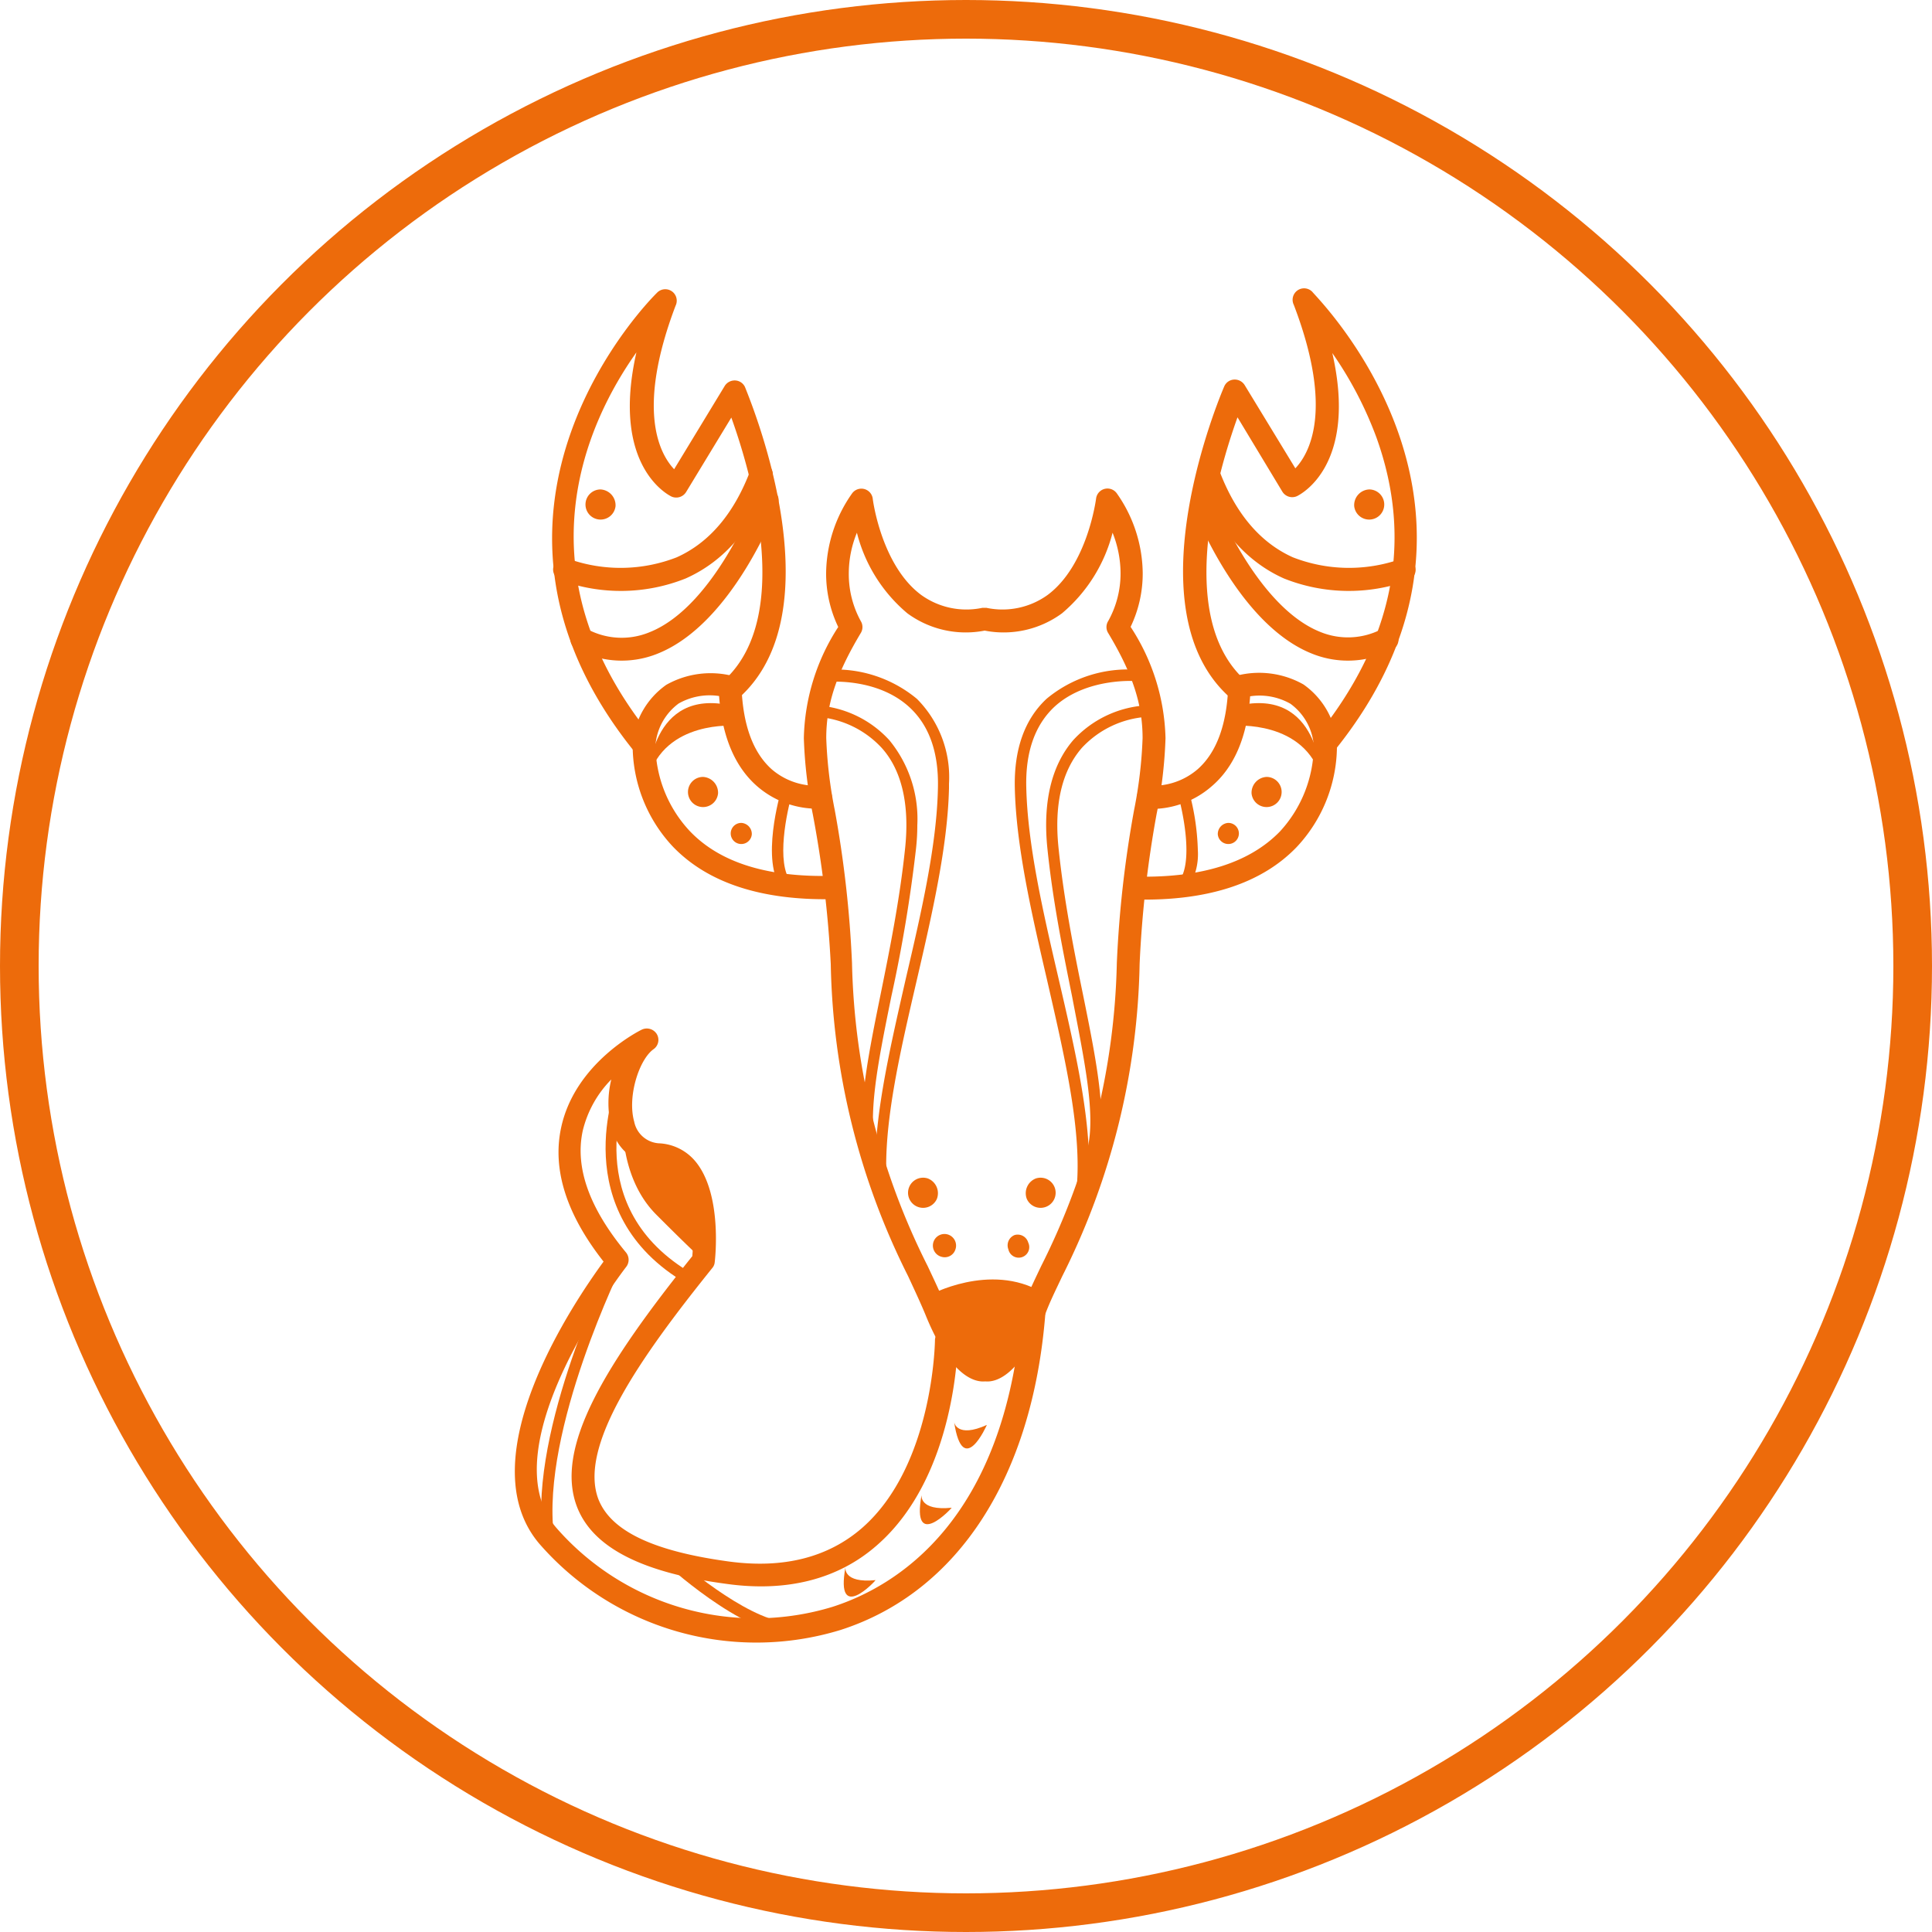 <?xml version="1.0" encoding="UTF-8"?> <svg xmlns="http://www.w3.org/2000/svg" viewBox="0 0 150 150"> <defs> <style>.cls-1{fill:none;stroke:#ed6b0b;stroke-miterlimit:10;stroke-width:3px;}.cls-2{fill:#ed6b0b;}</style> </defs> <title>скорп</title> <g id="Слой_2" data-name="Слой 2"> <g id="Слой_1-2" data-name="Слой 1"> <circle class="cls-1" cx="75" cy="75" r="73.5"></circle> <path class="cls-2" d="M65.55,68.92a.89.89,0,0,1-.87.89c-5.53.11-9.71-1.25-12.42-4.06a11.51,11.51,0,0,1-3.14-8,.28.28,0,0,1,0-.09,6.22,6.22,0,0,1,2.61-4.49,7,7,0,0,1,5.19-.68.86.86,0,0,1,.65.82c.11,3,.9,5.13,2.36,6.43A5.3,5.3,0,0,0,63.62,61a.89.89,0,0,1,.16,1.78,7.12,7.12,0,0,1-5-1.74c-1.73-1.51-2.72-3.87-2.95-7a4.88,4.88,0,0,0-3.14.58,4.48,4.48,0,0,0-1.8,3.22,9.87,9.87,0,0,0,2.66,6.68C55.91,67,59.64,68.13,64.64,68a.89.89,0,0,1,.91.87Z"></path> <path class="cls-2" d="M61,44.37c0,3.61-.84,7.15-3.39,9.59a.9.9,0,0,1-1.26,0,.89.89,0,0,1,0-1.26c5.22-5,1.94-16.08.43-20.28l-3.51,5.78a.9.9,0,0,1-1.14.35c-.22-.11-4.72-2.35-2.72-11.19-3.86,5.44-9.25,17,1.23,29.88a.89.89,0,0,1-1.38,1.12C34,39.45,50.82,22.91,51,22.74a.89.89,0,0,1,1.45,1c-3.09,8.15-1.21,11.53-.11,12.69l3.93-6.47a.91.91,0,0,1,.83-.42.88.88,0,0,1,.75.53C58,30.48,61,37.56,61,44.37Z"></path> <path class="cls-2" d="M60.45,38.86a.81.81,0,0,1-.06.31c-.14.38-3.52,9.25-9.31,11.57a7.44,7.44,0,0,1-6.23-.28.89.89,0,1,1,.77-1.6,5.66,5.66,0,0,0,4.8.23c5.06-2,8.27-10.46,8.3-10.54A.9.9,0,0,1,59.87,38,.88.88,0,0,1,60.45,38.86Z"></path> <path class="cls-2" d="M60,36.8a.85.85,0,0,1-.06.31c-1.44,3.84-3.69,6.46-6.7,7.8a13.58,13.58,0,0,1-9.66.16.89.89,0,1,1,.65-1.65,12,12,0,0,0,8.31-.15c2.54-1.14,4.47-3.42,5.73-6.78A.89.89,0,0,1,59.42,36,.88.88,0,0,1,60,36.8Z"></path> <path class="cls-2" d="M47.79,39.3A1.17,1.17,0,1,1,46.62,38,1.23,1.23,0,0,1,47.79,39.3Z"></path> <path class="cls-2" d="M55.75,61.59a1.17,1.17,0,1,1-1.17-1.27A1.23,1.23,0,0,1,55.75,61.59Z"></path> <path class="cls-2" d="M58.37,64.78a.82.82,0,1,1-.82-.89A.86.86,0,0,1,58.37,64.78Z"></path> <path class="cls-2" d="M61.51,61.58c-.42,1.42-1.28,5.43-.1,6.89l-.69.56c-1.71-2.13-.12-7.48-.06-7.71Z"></path> <path class="cls-2" d="M57.09,56.35s-5.49-.47-6.76,4.09c0,0,.13-7.12,6.48-5.65Z"></path> <path class="cls-2" d="M103.8,58a11.51,11.51,0,0,1-3.14,7.78c-2.71,2.81-6.89,4.17-12.42,4.06a.93.93,0,0,1-.87-.91.89.89,0,0,1,.91-.87c5,.1,8.72-1.07,11.08-3.49A9.9,9.9,0,0,0,102,57.86a4.45,4.45,0,0,0-1.81-3.22,4.85,4.85,0,0,0-3.13-.58c-.23,3.13-1.22,5.49-3,7a7.13,7.13,0,0,1-5,1.74A.89.89,0,0,1,89.3,61,5.3,5.3,0,0,0,93,59.71c1.46-1.3,2.25-3.46,2.36-6.43a.86.86,0,0,1,.65-.82,7,7,0,0,1,5.19.68,6.22,6.22,0,0,1,2.61,4.49s0,.06,0,.09Z"></path> <path class="cls-2" d="M110,41.75c0,5-1.65,10.68-6.43,16.58a.89.89,0,0,1-1.38-1.12c6-7.4,7.57-15.22,4.67-23.26a29.13,29.13,0,0,0-3.42-6.54c2,8.77-2.52,11-2.74,11.11a.9.9,0,0,1-1.14-.35L96.08,32.4c-1.51,4.2-4.79,15.29.43,20.27a.89.89,0,0,1,0,1.26.9.9,0,0,1-1.26,0c-7.37-7-.5-23.24-.2-23.93a.88.88,0,0,1,.76-.53.91.91,0,0,1,.82.42l3.94,6.47c1.09-1.15,3-4.53-.12-12.69a.89.89,0,0,1,1.45-1C102,22.85,110,30.71,110,41.75Z"></path> <path class="cls-2" d="M108.58,49.66a.89.89,0,0,1-.51.8,7.44,7.44,0,0,1-6.23.28c-5.79-2.32-9.17-11.19-9.31-11.57A.88.88,0,0,1,93.05,38a.9.9,0,0,1,1.15.52c0,.08,3.25,8.52,8.3,10.54a5.66,5.66,0,0,0,4.8-.23.9.9,0,0,1,1.19.41A.92.92,0,0,1,108.58,49.66Z"></path> <path class="cls-2" d="M109.91,44.24a.9.9,0,0,1-.57.83,13.58,13.58,0,0,1-9.66-.16c-3-1.34-5.26-4-6.7-7.8a.89.89,0,0,1,1.67-.62c1.26,3.36,3.19,5.64,5.73,6.78a12,12,0,0,0,8.31.15.88.88,0,0,1,1.15.5A.77.77,0,0,1,109.91,44.24Z"></path> <path class="cls-2" d="M105.14,39.3A1.17,1.17,0,1,0,106.3,38,1.22,1.22,0,0,0,105.14,39.3Z"></path> <path class="cls-2" d="M97.17,61.59a1.17,1.17,0,1,0,1.17-1.27A1.23,1.23,0,0,0,97.17,61.59Z"></path> <path class="cls-2" d="M94.55,64.78a.82.82,0,1,0,.82-.89A.86.86,0,0,0,94.55,64.78Z"></path> <path class="cls-2" d="M93,66a4.88,4.88,0,0,1-.79,3l-.69-.56c1.17-1.47.32-5.47-.1-6.89l.85-.26A19,19,0,0,1,93,66Z"></path> <path class="cls-2" d="M95.83,56.35s5.48-.47,6.76,4.09c0,0-.13-7.12-6.48-5.65Z"></path> <path class="cls-2" d="M72.74,93.08a1.17,1.17,0,1,1-.69-1.58A1.23,1.23,0,0,1,72.74,93.08Z"></path> <path class="cls-2" d="M74.18,97a.87.87,0,0,1-1.07.58A.9.9,0,1,1,74.18,97Z"></path> <path class="cls-2" d="M71.22,64.06a16.37,16.37,0,0,1-.1,1.82,113.3,113.3,0,0,1-1.92,11.5c-1.06,5.25-2,9.78-1,12.42l-.83.3c-1-2.87-.14-7.3,1-12.9.7-3.45,1.49-7.36,1.91-11.41.34-3.35-.27-6-1.83-7.73a7.57,7.57,0,0,0-5-2.4l0-.89a8.35,8.35,0,0,1,5.6,2.7A9.63,9.63,0,0,1,71.22,64.06Z"></path> <path class="cls-2" d="M73.68,60.85c0,.11,0,.22,0,.33-.1,4.53-1.31,9.78-2.49,14.87-1.36,5.86-2.65,11.4-2.34,15.85L68,92c-.32-4.58,1-10.18,2.35-16.12,1.17-5,2.38-10.24,2.47-14.68.07-2.76-.67-4.85-2.18-6.26-2.5-2.34-6.29-2-6.33-2L64.19,52a9.9,9.9,0,0,1,7,2.26A8.62,8.62,0,0,1,73.68,60.85Z"></path> <path class="cls-2" d="M79.72,93.08a1.17,1.17,0,1,0,.69-1.58A1.23,1.23,0,0,0,79.72,93.08Z"></path> <path class="cls-2" d="M78.29,97a.82.82,0,1,0,1.54-.53.85.85,0,0,0-1.06-.58A.86.86,0,0,0,78.29,97Z"></path> <path class="cls-2" d="M89,55.66a7.57,7.57,0,0,0-5,2.4c-1.55,1.78-2.16,4.38-1.82,7.73.41,4,1.2,8,1.9,11.41,1.14,5.61,2,10,1,12.9l-.84-.3c1-2.63,0-7.17-1-12.42-.7-3.47-1.5-7.4-1.92-11.5-.37-3.61.32-6.45,2-8.41a8.37,8.37,0,0,1,5.6-2.7Z"></path> <path class="cls-2" d="M88.27,52l-.08.88s-3.84-.3-6.33,2c-1.51,1.42-2.25,3.51-2.18,6.26.1,4.44,1.3,9.65,2.47,14.68,1.38,5.94,2.68,11.53,2.36,16.12l-.89-.06c.31-4.45-1-10-2.34-15.85C80.11,71,78.89,65.71,78.79,61.18c-.07-3,.76-5.34,2.47-6.93A9.88,9.88,0,0,1,88.27,52Z"></path> <path class="cls-2" d="M90.49,57.31h0a35.16,35.16,0,0,1-.69,5.88,86,86,0,0,0-1.32,11.65,56.14,56.14,0,0,1-6,24.23c-.5,1.06-1,2.06-1.34,3-2,4.84-3.85,5.26-4.65,5.18-.79.08-2.68-.34-4.64-5.18-.38-.92-.85-1.92-1.35-3a56.14,56.14,0,0,1-6-24.23A86,86,0,0,0,63.1,63.19a35.16,35.16,0,0,1-.69-5.88,16.45,16.45,0,0,1,2.67-8.63,9.58,9.58,0,0,1-.94-4.17,10.91,10.91,0,0,1,2-6.18.89.89,0,0,1,1.62.39c0,.05.66,5.17,3.76,7.47a6,6,0,0,0,4.76,1h.3a6,6,0,0,0,4.76-1c3.1-2.31,3.75-7.43,3.76-7.48a.89.89,0,0,1,1.62-.39,10.91,10.91,0,0,1,2,6.18,9.58,9.58,0,0,1-.94,4.17A16.45,16.45,0,0,1,90.49,57.31Zm-13.9,48.14c.13,0,1.34-.33,2.86-4.07.39-1,.87-2,1.38-3.07a54.79,54.79,0,0,0,5.88-23.54,86.82,86.82,0,0,1,1.34-11.88,34.47,34.47,0,0,0,.66-5.58c0-2.61-.77-5-2.67-8.16a.87.87,0,0,1,0-.93A7.58,7.58,0,0,0,87,44.51a8.53,8.53,0,0,0-.62-3.15,12.1,12.1,0,0,1-3.93,6.26,7.66,7.66,0,0,1-6,1.34,7.66,7.66,0,0,1-6-1.34,12,12,0,0,1-3.92-6.26,8.35,8.35,0,0,0-.63,3.15,7.58,7.58,0,0,0,.93,3.71.89.89,0,0,1,0,.93c-1.91,3.19-2.68,5.55-2.68,8.16a34.47,34.47,0,0,0,.66,5.58,86.82,86.82,0,0,1,1.34,11.88,54.79,54.79,0,0,0,5.88,23.54c.51,1.09,1,2.11,1.38,3.07,1.52,3.74,2.74,4.05,2.87,4.07A1.22,1.22,0,0,1,76.59,105.45Z"></path> <path class="cls-2" d="M81.16,101.89V102c-1,12.67-6.78,21.62-15.9,24.55a22.33,22.33,0,0,1-23.4-6.71c-5.62-6.66,2.89-19,5-21.89-2.88-3.66-4-7.16-3.29-10.42,1.08-5,6.05-7.49,6.26-7.59a.91.91,0,0,1,1.16.34.88.88,0,0,1-.25,1.18c-1.12.8-2.05,3.68-1.5,5.63a2.09,2.09,0,0,0,2,1.68A3.9,3.9,0,0,1,54,90.18c2.1,2.54,1.52,7.6,1.49,7.82a.79.79,0,0,1-.19.45c-5.55,6.9-10.46,13.86-8.82,18,1,2.45,4.3,4,10.15,4.79,4.2.56,7.66-.32,10.29-2.6,5.55-4.84,5.67-14.49,5.67-14.59a.9.9,0,0,1,.9-.88.88.88,0,0,1,.88.89h0c0,.43-.12,10.54-6.28,15.91-3,2.64-7,3.66-11.7,3-6.53-.87-10.31-2.8-11.56-5.9-1.86-4.65,2.21-11.18,8.92-19.54.13-1.43.14-4.7-1.12-6.23a2.16,2.16,0,0,0-1.58-.81,3.82,3.82,0,0,1-3.59-3,7.75,7.75,0,0,1,0-3.68,8.48,8.48,0,0,0-2.22,4c-.61,2.85.52,6,3.37,9.44a.9.9,0,0,1,0,1.12c-.11.14-10.76,13.92-5.45,20.21a20.52,20.52,0,0,0,21.49,6.17c4.94-1.59,13.41-6.69,14.68-23a.89.89,0,0,1,1.77.06Z"></path> <path class="cls-2" d="M74.08,110.42s.2,1.27,2.54.21C76.62,110.63,74.76,114.88,74.08,110.42Z"></path> <path class="cls-2" d="M71.55,116.06s-.22,1.26,2.34,1C73.89,117.09,70.74,120.5,71.55,116.06Z"></path> <path class="cls-2" d="M65.64,121.68s-.22,1.26,2.34,1C68,122.71,64.83,126.12,65.64,121.68Z"></path> <path class="cls-2" d="M48.36,87.29s-.18,4.23,2.58,7,3.71,3.61,3.71,3.61A27.77,27.77,0,0,0,54,91.77C53.27,89,48.54,89.25,48.36,87.29Z"></path> <path class="cls-2" d="M48.36,98.09C48.3,98.22,42,111,43,119.17l-.88.11c-1-8.41,5.2-21,5.47-21.59Z"></path> <path class="cls-2" d="M62.32,126.77c-3.61,1-10.19-5-10.47-5.2l.6-.66c1.8,1.62,7,5.69,9.65,5Z"></path> <path class="cls-2" d="M53.76,98.9l-.44.77C43.8,94.14,47.88,84.13,47.92,84l.82.35C48.58,84.76,44.93,93.77,53.76,98.9Z"></path> <path class="cls-2" d="M72.14,100.57s4.71-2.6,8.74-.25C80.88,100.32,77.2,114.39,72.14,100.57Z"></path> </g> </g> </svg> 
